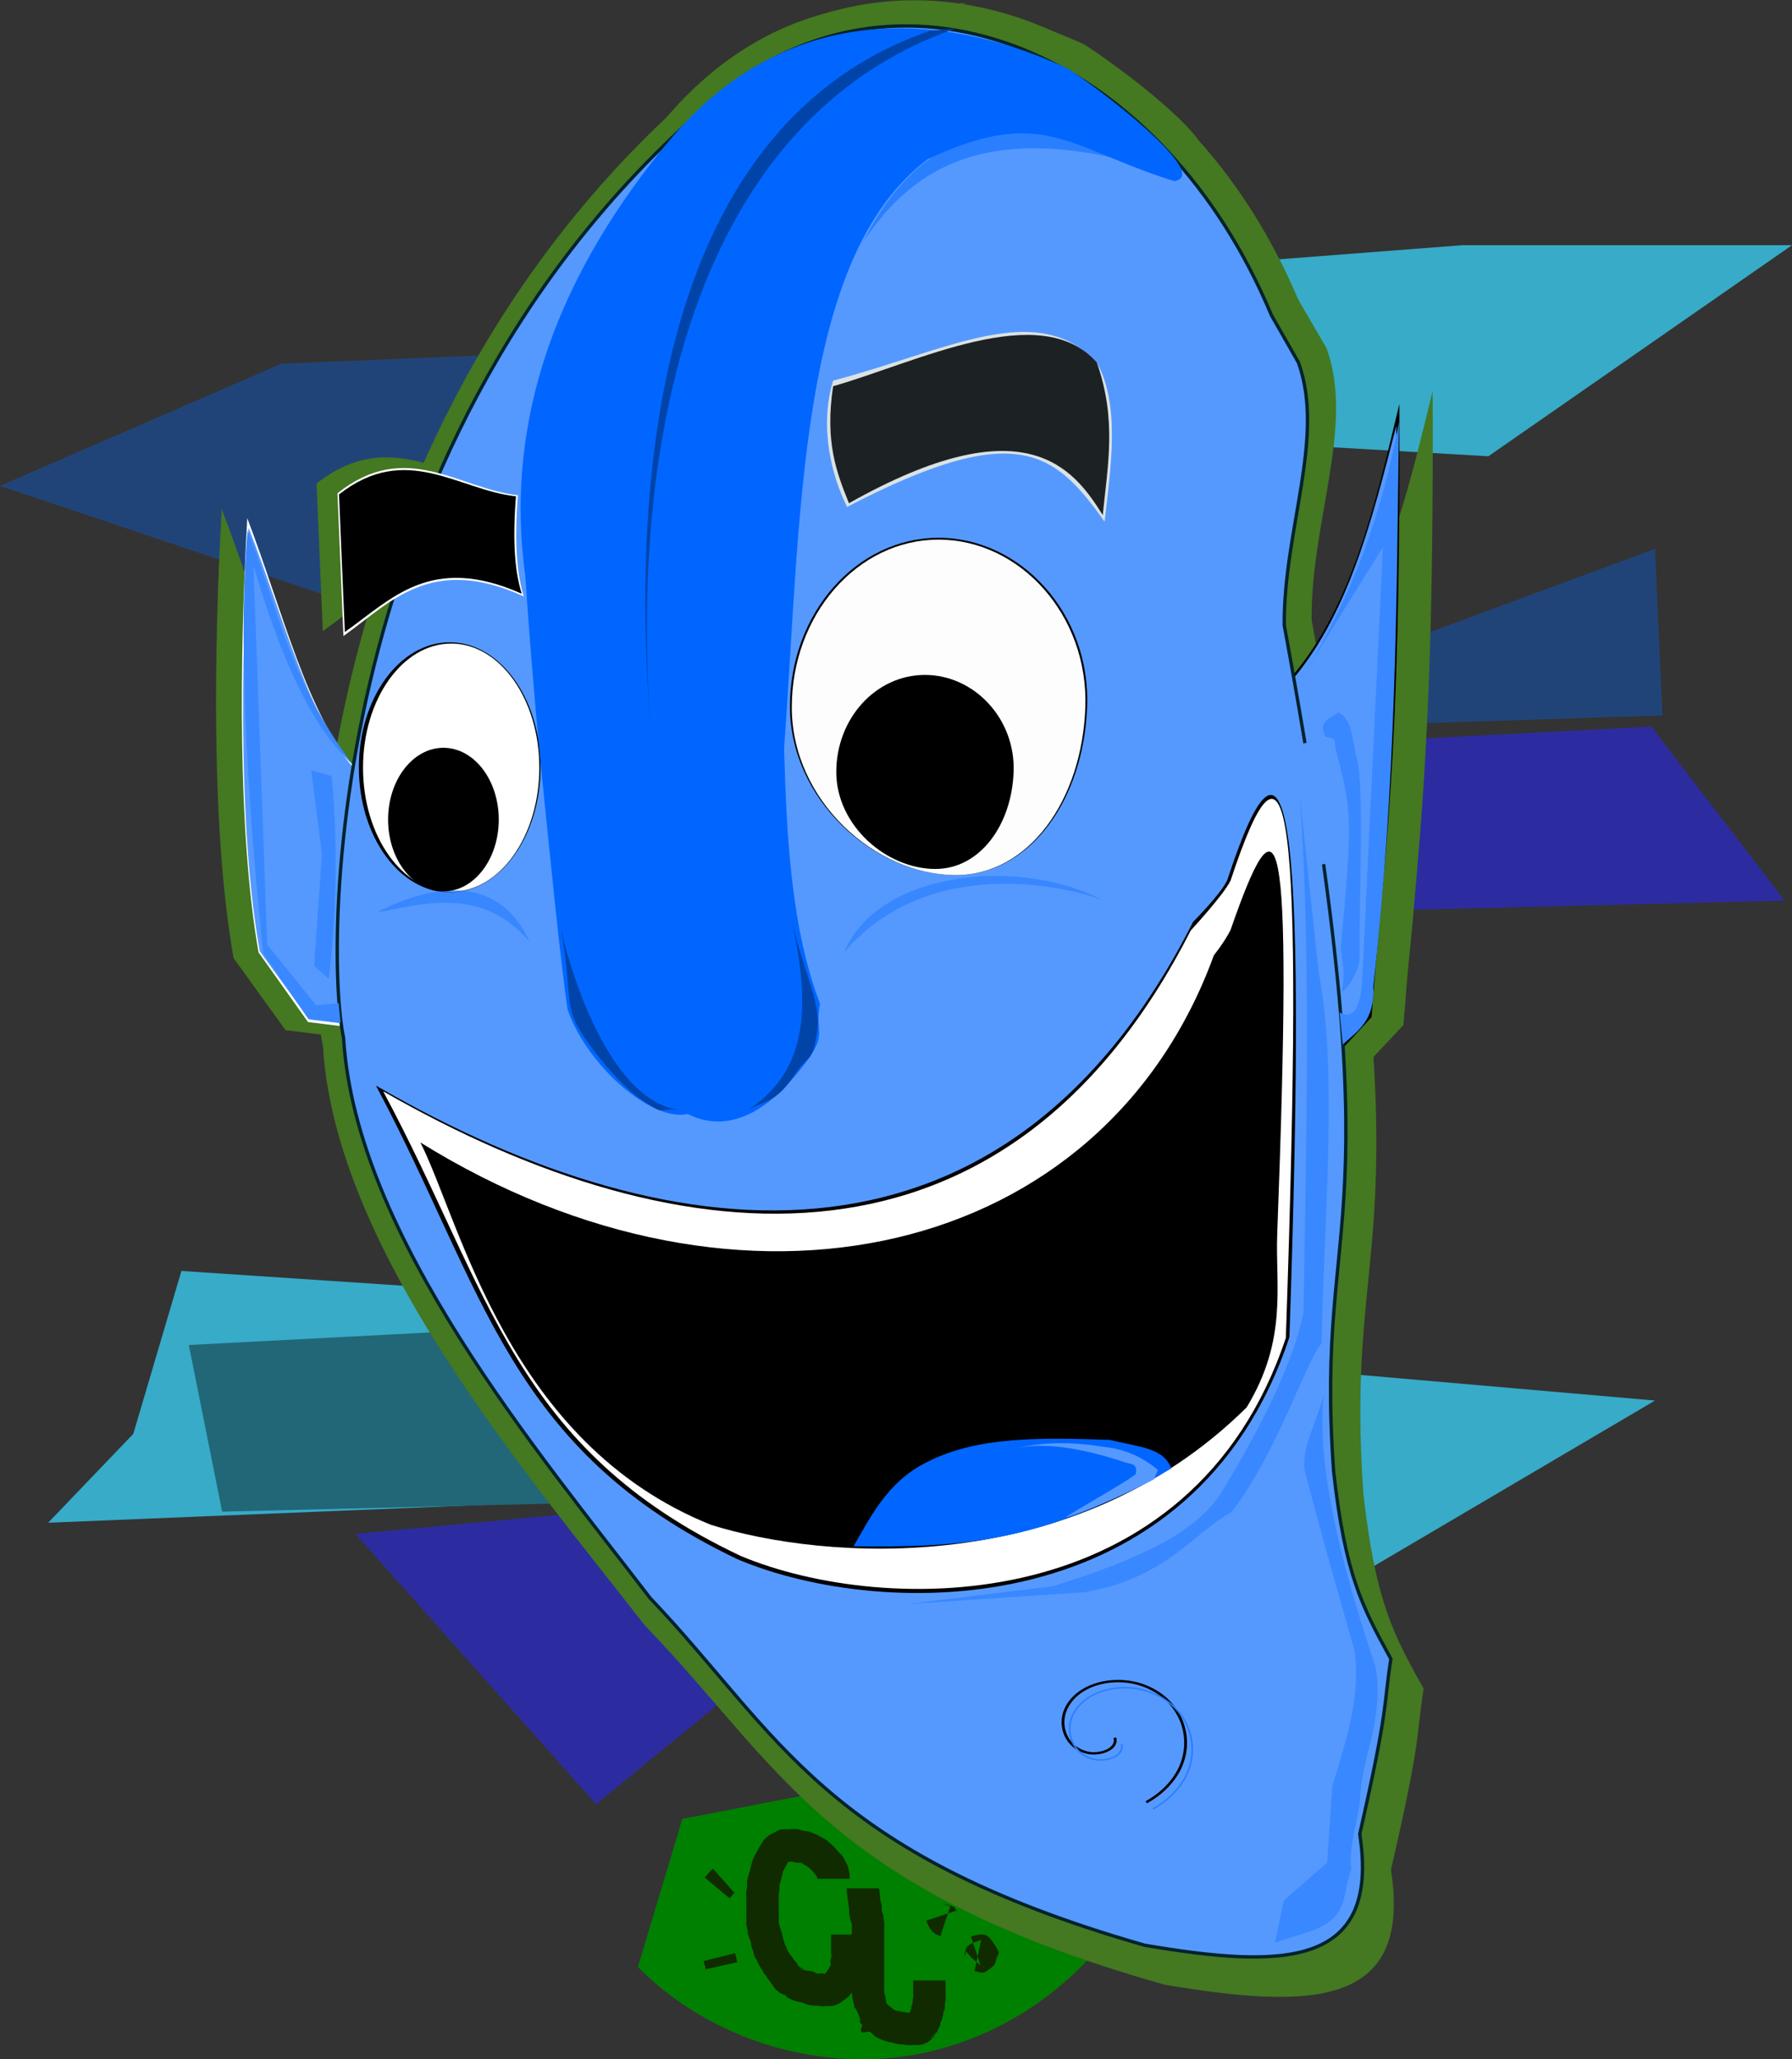 <?xml version="1.0" encoding="UTF-8" standalone="no"?>
<!-- Created with Inkscape (http://www.inkscape.org/) -->
<svg xmlns:dc="http://purl.org/dc/elements/1.1/" xmlns:cc="http://creativecommons.org/ns#" xmlns:rdf="http://www.w3.org/1999/02/22-rdf-syntax-ns#" xmlns:svg="http://www.w3.org/2000/svg" xmlns="http://www.w3.org/2000/svg" xmlns:sodipodi="http://sodipodi.sourceforge.net/DTD/sodipodi-0.dtd" xmlns:inkscape="http://www.inkscape.org/namespaces/inkscape" id="svg2" version="1.1" inkscape:version="0.91 r13725" sodipodi:docname="_svgclean2.svg" width="539.598" height="619.961" viewBox="0 0 539.598 619.961">
<rect x="0" y="0" width="539.598" height="619.961" fill="#333333" stroke="none"/>
<defs id="defs4">
<inkscape:path-effect effect="spiro" id="path-effect4231" is_visible="true"/>
<inkscape:path-effect is_visible="true" id="path-effect4227" effect="spiro"/>
<inkscape:path-effect effect="spiro" id="path-effect4223" is_visible="true"/>
<inkscape:path-effect effect="spiro" id="path-effect4219" is_visible="true"/>
<inkscape:path-effect effect="spiro" id="path-effect4215" is_visible="true"/>
<inkscape:path-effect effect="spiro" id="path-effect4211" is_visible="true"/>
<inkscape:path-effect effect="spiro" id="path-effect4207" is_visible="true"/>
<inkscape:path-effect effect="spiro" id="path-effect4203" is_visible="true"/>
<inkscape:path-effect effect="spiro" id="path-effect4199" is_visible="true"/>
<inkscape:path-effect effect="spiro" id="path-effect4192" is_visible="true"/>
<inkscape:path-effect is_visible="true" id="path-effect4151" effect="spiro"/>
<inkscape:path-effect effect="spiro" id="path-effect4072" is_visible="true"/>
<inkscape:path-effect effect="spiro" id="path-effect4067" is_visible="true"/>
<inkscape:path-effect effect="spiro" id="path-effect4060" is_visible="true"/>
<inkscape:path-effect effect="spiro" id="path-effect4056" is_visible="true"/>
<inkscape:path-effect effect="spiro" id="path-effect4051" is_visible="true"/>
<inkscape:path-effect effect="spiro" id="path-effect3903" is_visible="true"/>
<inkscape:path-effect effect="spiro" id="path-effect3898" is_visible="true"/>
<inkscape:path-effect effect="spiro" id="path-effect3891" is_visible="true"/>
<inkscape:path-effect effect="spiro" id="path-effect3884" is_visible="true"/>
<inkscape:path-effect effect="spiro" id="path-effect3848" is_visible="true"/>
<inkscape:path-effect effect="spiro" id="path-effect3843" is_visible="true"/>
<inkscape:path-effect effect="spiro" id="path-effect3838" is_visible="true"/>
<inkscape:path-effect effect="spiro" id="path-effect3833" is_visible="true"/>
<inkscape:path-effect effect="spiro" id="path-effect3828" is_visible="true"/>
<inkscape:path-effect effect="spiro" id="path-effect3819" is_visible="true"/>
<inkscape:path-effect effect="spiro" id="path-effect3814" is_visible="true"/>
<inkscape:path-effect effect="spiro" id="path-effect3809" is_visible="true"/>
<inkscape:path-effect effect="spiro" id="path-effect3804" is_visible="true"/>
<inkscape:path-effect effect="spiro" id="path-effect3799" is_visible="true"/>
<inkscape:path-effect effect="spiro" id="path-effect2991" is_visible="true"/>
</defs>
<sodipodi:namedview id="base" pagecolor="#ffffff" bordercolor="#666666" borderopacity="1.0" inkscape:pageopacity="0.0" inkscape:pageshadow="2" inkscape:zoom="0.86940904" inkscape:cx="269.79917" inkscape:cy="1262.3429" inkscape:document-units="px" inkscape:current-layer="layer2" showgrid="false" inkscape:window-width="512" inkscape:window-height="446" inkscape:window-x="0" inkscape:window-y="0" inkscape:window-maximized="0"/>
<g inkscape:label="Capa 1" inkscape:groupmode="layer" id="layer1" style="display:none" sodipodi:insensitive="true" transform="translate(-122.636,-213.744)"/>
<g inkscape:groupmode="layer" id="layer2" inkscape:label="Daxki" style="display:inline" transform="translate(-122.636,-213.744)">
<path style="fill:#008000;stroke:none" d="m 391.645,749.088 -63.548,12.264 -13.378,44.595 c 21.962,22.192 55.473,32.264 86.031,25.859 27.447,-5.753 51.875,-24.497 64.538,-49.518 l -73.642,-33.199 z" id="path4229" inkscape:path-effect="#path-effect4231" inkscape:original-d="m 391.64502,749.08788 -63.54773,12.2636 -13.37848,44.5949 c 0,0 76.89528,45.15178 86.03082,25.85863 2.9022,-6.12911 64.53772,-49.51845 64.53772,-49.51845 z" inkscape:connector-curvature="0" sodipodi:nodetypes="cccscc"/>
<path style="fill:#2c2ca0;fill-opacity:1;stroke:none" d="m 512.841,438.067 107.028,-5.574 40.135,52.399 -137.129,3.345 -10.034,-50.169 z" id="path4201" inkscape:path-effect="#path-effect4203" inkscape:original-d="m 512.84139,438.06739 107.02777,-5.57437 40.13541,52.39902 -137.12933,3.34461 z" inkscape:connector-curvature="0"/>
<path style="fill:#214478;stroke:none" d="m 207.366,323.236 134.9,-5.574 -80.271,89.19 -139.359,-46.825 84.73,-36.791 z" id="path4209" inkscape:path-effect="#path-effect4211" inkscape:original-d="M 207.36631,323.2355 342.26589,317.66114 261.99506,406.85095 122.63599,360.0263 Z" inkscape:connector-curvature="0"/>
<path style="fill:#37abc8;fill-opacity:1;stroke:none" d="m 563.011,287.56 -101.453,7.804 -6.689,49.054 115.947,6.689 91.42,-63.548 -99.224,0 z" id="path4213" inkscape:path-effect="#path-effect4215" inkscape:original-d="m 563.01066,287.55959 -101.4534,7.80411 -6.68924,49.05439 115.94675,6.68924 91.41955,-63.54774 z" inkscape:connector-curvature="0"/>
<path style="fill:#214478;stroke:none;stroke-width:1px;stroke-linecap:butt;stroke-linejoin:miter;stroke-opacity:1" d="m 509.497,420.229 111.487,-41.25 2.23,50.169 -139.359,4.459 25.642,-13.378 z" id="path4217" inkscape:path-effect="#path-effect4219" inkscape:original-d="m 509.49678,420.22942 111.48725,-41.25028 2.22975,50.16926 -139.35907,4.45949 z" inkscape:connector-curvature="0"/>
<path style="fill:#37abc8;fill-opacity:1;stroke:none;stroke-width:1px;stroke-linecap:butt;stroke-linejoin:miter;stroke-opacity:1" d="m 518.416,626.481 102.568,8.919 -119.291,70.237 16.723,-79.156 z" id="path4205" inkscape:path-effect="#path-effect4207" inkscape:original-d="m 518.41576,626.48085 102.56827,8.91898 -119.29136,70.23698 z" inkscape:connector-curvature="0"/>
<path style="fill:#2c2ca0;stroke:none;stroke-width:1px;stroke-linecap:butt;stroke-linejoin:miter;stroke-opacity:1" d="m 229.664,675.535 119.291,-11.149 14.493,42.365 -61.318,50.169 -72.467,-81.386 z" id="path4221" inkscape:path-effect="#path-effect4223" inkscape:original-d="m 229.66375,675.53525 119.29137,-11.14873 14.49335,42.36516 -61.318,50.16927 z" inkscape:connector-curvature="0"/>
<path style="fill:#37abc8;stroke:none" d="m 294.326,604.183 -117.062,-7.804 -14.493,49.054 -25.642,26.757 162.771,-6.689 -5.574,-61.318 z" id="path4197" inkscape:path-effect="#path-effect4199" inkscape:original-d="m 294.32637,604.18341 -117.06163,-7.80411 -14.49334,49.05439 -25.64207,26.75694 162.7714,-6.68923 z" inkscape:connector-curvature="0"/>
<path inkscape:connector-curvature="0" inkscape:original-d="m 179.49449,618.67674 107.02777,-5.57437 40.13541,52.39902 -137.12933,3.34461 z" inkscape:path-effect="#path-effect4227" id="path4225" d="m 179.494,618.677 107.028,-5.574 40.135,52.399 -137.129,3.345 -10.034,-50.169 z" style="fill:#216778;fill-opacity:1;stroke:none"/>
<g id="g4153" style="fill:#447821;stroke:none" transform="matrix(1.051,0,0,1.034,-17.735,-15.272)">
<path sodipodi:nodetypes="ccccc" inkscape:connector-curvature="0" id="path4081" d="m 511.923,417.078 c 17.988,-21.355 24.851,-51.698 32.096,-81.731 0.493,111.282 -4.771,135.345 -8.373,184.6 l -9.768,10.569 c -2.778,-34.659 -7.876,-73.222 -13.955,-113.438" style="fill:#447821;fill-opacity:1;stroke:none"/>
<path style="fill:#447821;fill-opacity:1;stroke:none" d="m 197.095,369.749 c 11.07,29.186 18.131,59.232 32.505,75.169 -5.42,12.798 -4.961,52.494 -3.386,77.877 l -10.835,-1.354 -14.898,-20.993 c -6.268,-35.755 -5.759,-88.37 -3.386,-130.699" id="path4083" inkscape:connector-curvature="0" sodipodi:nodetypes="cccccc"/>
<path sodipodi:nodetypes="cccccc" inkscape:connector-curvature="0" id="path4085" d="m 197.476,372.546 c 11.077,28.5 18.142,57.84 32.525,73.402 -5.423,12.498 -4.964,51.261 -3.388,76.048 l -10.842,-1.323 -14.907,-20.5 c -6.272,-34.915 -5.763,-86.294 -3.388,-127.628" style="fill:#447821;fill-opacity:1;stroke:none"/>
<path style="fill:#447821;fill-opacity:1;stroke:none" d="m 509.903,420.539 c 18.591,-20.525 25.684,-49.688 33.172,-78.555 0.51,106.957 -4.931,130.084 -8.653,177.425 l -10.096,10.158 c -2.871,-33.312 -8.139,-70.376 -14.422,-109.028" id="path4087" inkscape:connector-curvature="0" sodipodi:nodetypes="ccccc"/>
<path style="fill:#447821;stroke:none" d="M 343.847,238.667 C 220.776,337.682 220.114,498.229 226.089,526.165 c 3.533,59.714 59.132,125.373 92.297,168.68 39.019,40.977 51.871,76.739 148.907,104.53 41.324,7.022 71.01,7.08 64.781,-33.451 8.927,-39.373 7.061,-37.923 9.368,-52.751 -8.661,-15.744 -13.763,-25.236 -17.245,-56.52 -5.815,-82.825 19.774,-66.895 -14.852,-254.611 -0.255,-28.644 12.396,-56.587 4.267,-79.159 l -8.126,-14.221 C 473.031,230.907 398.648,198.939 343.847,238.667" id="path4089" inkscape:connector-curvature="0" sodipodi:nodetypes="ccccccccccc"/>
<ellipse transform="matrix(1.223,0,0,1.186,-55.185,-89.729)" id="path4091" style="fill:#447821;stroke:none" cx="256.118" cy="450.666" rx="22.365" ry="31.744"/>
<path sodipodi:nodetypes="sssss" inkscape:connector-curvature="0" id="path4093" d="m 449.994,426.423 c -0.997,28.041 -17.155,50.772 -39.481,50.772 -24.712,0 -50.009,-22.731 -50.009,-50.772 0,-28.041 20.033,-50.772 44.745,-50.772 24.712,0 45.741,22.755 44.745,50.772 z" style="opacity:0.99;fill:#447821;fill-opacity:1;stroke:none"/>
<path style="opacity:0.99;fill:#447821;fill-opacity:1;stroke:none" d="m 449.447,426.697 c -0.985,27.89 -16.945,50.499 -38.998,50.499 -24.41,0 -49.398,-22.609 -49.398,-50.499 0,-27.89 19.788,-50.499 44.198,-50.499 24.41,0 45.183,22.632 44.198,50.499 z" id="path4095" inkscape:connector-curvature="0" sodipodi:nodetypes="sssss"/>
<ellipse style="fill:#447821;stroke:none" id="path4097" transform="matrix(1.187,0,0,1.177,-45.518,-85.574)" cx="256.118" cy="450.666" rx="22.365" ry="31.744"/>
<path sodipodi:nodetypes="ccccc" inkscape:connector-curvature="0" id="path4099" d="m 377.713,366.365 c 51.143,-26.634 62.49,-16.605 77.536,4.424 1.938,-16.921 4.706,-35.161 -2.352,-47.932 -18.161,-19.224 -44.484,-3.739 -79.398,5.48 -4.258,14.095 -0.368,28.902 4.215,38.028 z" style="fill:#447821;stroke:none"/>
<path style="fill:#447821;stroke:none" d="m 373.498,330.02 c -2.537,16.902 1.093,26.095 4.776,35.222 53.088,-29.875 67.606,-10.538 76.413,3.582 1.588,-15.522 4.2,-28.929 -1.791,-45.967 -16.889,-19.189 -54.273,0.046 -79.398,7.164" id="path4101" inkscape:connector-curvature="0" sodipodi:nodetypes="ccccc"/>
<path style="fill:#447821;stroke:none" d="m 224.254,362.257 1.791,42.982 c 14.269,-10.18 26.321,-24.651 54.325,-11.94 -2.064,-6.48 -2.907,-16.016 -1.791,-30.446 -17.836,-1.971 -33.654,-17.057 -54.325,-0.597" id="path4103" inkscape:connector-curvature="0" sodipodi:nodetypes="ccccc"/>
<path style="opacity:0.65;fill:#447821;fill-opacity:1;stroke:none" d="m 453.181,492.2 c -21.228,-21.242 -61.036,-21.254 -76.382,8.268 26.903,-35.503 72.764,-11.561 76.382,-8.268 z" id="path4105" inkscape:connector-curvature="0" sodipodi:nodetypes="ccc"/>
<path style="opacity:0.65;fill:#447821;fill-opacity:1;stroke:none" d="m 243.606,486.185 c 15.742,-1.893 31.297,-3 42.743,13.152 -5.742,-17.142 -19.468,-22.308 -42.743,-13.152" id="path4107" inkscape:connector-curvature="0" sodipodi:nodetypes="ccc"/>
<path style="fill:#447821;stroke:none" d="m 382.427,286.79 c 15.673,-23.781 39.856,-38.421 94.603,-20.233 -35.419,-14.136 -70.594,-26.959 -94.603,20.233" id="path4109" inkscape:connector-curvature="0" sodipodi:nodetypes="ccc"/>
<path style="fill:#447821;stroke:none" d="m 286.583,454.995 c 2.084,20.237 4.2,42.462 6.926,62.623 5.885,17.031 25.492,34.011 36.212,31.515 16.575,8.337 29.939,-8.934 32.101,-11.217 11.415,-13.45 5.788,-12.087 7.739,-21.955 -8.705,-22.784 -10.074,-50.522 -10.832,-76.837 5.177,-70.187 4.049,-147.988 43.288,-177.479 34.798,-16.214 41.763,-3.546 74.18,6.628 11.942,-1.745 -23.92,-28.872 -32.335,-34.044 -8.809,-3.76 -71.046,-34.404 -118.319,20.201 -34.812,41.283 -51.235,85.219 -44.73,132.748 1.523,22.637 3.448,45.248 5.772,67.817" id="path4111" inkscape:connector-curvature="0" sodipodi:nodetypes="cccccccccccc"/>
<path style="fill:#447821;stroke:none" d="M 402.571,223.04 C 322.003,250.91 311.896,354.093 318.728,434.998 311.849,348.212 330.742,250.025 410.367,222.321" id="path4113" inkscape:connector-curvature="0" sodipodi:nodetypes="ccc"/>
<path sodipodi:nodetypes="ccccc" inkscape:connector-curvature="0" id="path4115" d="m 224.715,362.595 1.757,41.415 c 13.995,-9.809 25.817,-23.752 53.283,-11.504 -2.025,-6.244 -2.851,-15.432 -1.757,-29.336 -17.494,-1.899 -33.008,-16.435 -53.283,-0.575" style="fill:#447821;stroke:none"/>
<path sodipodi:nodetypes="sssss" inkscape:connector-curvature="0" id="path4117" d="m 427.85,446.147 c -0.595,16.132 -10.236,29.21 -23.557,29.21 -14.745,0 -29.839,-13.078 -29.839,-29.21 0,-16.132 11.953,-29.21 26.698,-29.21 14.745,0 27.293,13.091 26.698,29.21 z" style="fill:#447821;fill-opacity:1;stroke:none"/>
<ellipse transform="matrix(0.745,0,0,0.681,65.736,153.205)" id="path4119" style="fill:#447821;stroke:none" cx="256.118" cy="450.666" rx="22.365" ry="31.744"/>
<path sodipodi:nodetypes="ccccsc" inkscape:connector-curvature="0" id="path4121" d="m 492.157,478.782 c 17.607,-53.623 24.446,-30.391 18.74,137.511 -28.627,86.513 -122.191,85.462 -166.138,66.907 -69.174,-32.989 -76.027,-80.911 -108.916,-142.618 91.889,53.218 190.423,60.723 246.067,-49.332 0,0 8.211,-8.156 10.246,-12.467 z" style="fill:#447821;stroke:none"/>
<path style="fill:#447821;fill-opacity:1;stroke:none" d="m 348.14,547.747 c 6.428,-3.113 8.713,-2.834 13.886,-10.61 4.248,-6.385 5.039,-2.819 6.582,-12.356 1.54,-9.517 -3.802,-16.812 -7.946,-35.694 5.393,24.082 6.924,45.789 -12.522,58.66 z" id="path4123" inkscape:connector-curvature="0" sodipodi:nodetypes="csscc"/>
<path style="fill:#447821;stroke:none" d="m 493.187,478.838 c 17.4,-52.597 22.276,-26.986 16.638,137.705 -28.291,84.859 -120.754,83.827 -164.185,65.628 -68.361,-32.358 -75.134,-79.364 -107.635,-139.891 90.808,52.2 188.185,59.561 243.174,-48.389 0,0 9.997,-10.824 12.008,-15.052 z" id="path4125" inkscape:connector-curvature="0" sodipodi:nodetypes="ccccsc"/>
<path sodipodi:nodetypes="csscc" inkscape:connector-curvature="0" id="path4127" d="m 327.14,547.823 c -7.134,-0.354 -4.128,1.612 -10.167,-2.201 -6.039,-3.813 -14.366,-13.138 -19.513,-21.313 -5.136,-8.158 -2.409,-11.963 -5.973,-30.963 5.923,24.89 18.626,52.689 35.654,54.477 z" style="fill:#447821;fill-opacity:1;stroke:none"/>
<path style="fill:#447821;fill-opacity:1;stroke:none" d="m 512.968,420.488 c 13.693,-21.488 24.93,-46.662 30.917,-79.709 -0.709,54.441 -0.799,108.14 -7.729,170.046 0.518,10.268 -4.766,13.285 -9.179,17.391 l -0.966,-9.662 c 4.504,2.35 6.1,-2.085 6.763,-8.696 l 6.28,-131.399 -26.087,42.028" id="path4129" inkscape:connector-curvature="0" sodipodi:nodetypes="cccccccc"/>
<path style="fill:#447821;fill-opacity:1;stroke:none" d="m 525.528,430.149 c 5.039,2.254 4.308,8.995 5.797,14.009 2.175,9.242 -0.65,37.69 -1.603,60.62 -0.44,3.106 -3.803,8.232 -6.609,9.428 2.236,-7.223 -0.143,-10.134 0.483,-14.493 5.379,-37.474 5.507,-39.567 0.483,-58.453 -0.661,-3.072 1.132,-2.999 -3.379,-3.968 -2.073,-3.754 -0.221,-4.943 4.829,-7.143 z" id="path4131" inkscape:connector-curvature="0" sodipodi:nodetypes="ccccsccc"/>
<rect style="fill:#447821;fill-opacity:1;fill-rule:nonzero;stroke:none" id="rect4133" width="9.092" height="36.875" x="426.127" y="521.609" transform="matrix(0.984,-0.176,0.176,0.984,0,0)"/>
<path style="fill:#447821;fill-opacity:1;stroke:none" d="m 229.015,444.181 c -19.888,-26.666 -22.524,-47.582 -31.823,-70.719 -3.307,36.323 0.858,90.758 4.715,127.294 l 13.554,19.742 9.724,1.179 -0.589,-5.893 -6.777,0.589 -14.733,-18.269 -4.125,-114.034 c 12.968,43.911 24.079,54.025 30.055,60.111" id="path4135" inkscape:connector-curvature="0" sodipodi:nodetypes="cccccccccc"/>
<path style="fill:#447821;fill-opacity:1;stroke:none" d="m 216.344,445.654 6.188,1.768 c 0.758,8.425 1.152,16.882 1.179,25.341 0.038,11.912 -0.651,23.826 -2.063,35.654 l -4.42,-3.831 2.357,-33.591 -3.241,-25.341 z" id="path4137" inkscape:path-effect="#path-effect4151" inkscape:original-d="m 216.34419,445.65411 6.18789,1.76797 c 0,0 1.17865,23.57292 1.17865,25.34089 0,1.76797 -2.06264,35.65404 -2.06264,35.65404 l -4.41992,-3.8306 2.35729,-33.59141 z" inkscape:connector-curvature="0"/>
<path style="fill:#447821;fill-opacity:1;stroke:none" d="m 515.136,608.714 c -3.287,17.067 -15.457,39.137 -24.496,53.982 -7.267,11.935 -23.836,20.137 -50.806,28.579 l -44.456,5.444 53.982,-3.629 c 24.441,-4.273 32.579,-17.792 44.002,-24.042 13.679,-17.319 22.686,-46.006 27.218,-50.806 0.72,-38.541 4.975,-81.207 -0.907,-112.046 l -5.67,-53.301 c 3.539,49.388 1.908,105.918 1.134,155.821 z" id="path4139" inkscape:connector-curvature="0" sodipodi:nodetypes="cscccccccc"/>
<path sodipodi:type="spiral" style="fill:#447821;stroke:none" id="path4141" sodipodi:cx="449.31995" sodipodi:cy="727.6062" sodipodi:expansion="1" sodipodi:revolution="1.2269615" sodipodi:radius="54.384384" sodipodi:argument="-6.5898833" sodipodi:t0="0.11881024" d="m 454.619,731.304 c 1.871,8.367 -8.979,12.157 -15.337,10.689 -13.386,-3.09 -17.923,-19.114 -13.435,-30.766 7.012,-18.209 29.452,-23.929 46.195,-16.182 23.076,10.678 30.019,39.855 18.928,61.623 -4.104,8.054 -10.371,14.922 -17.922,19.874" transform="matrix(0.513,0,0,0.43,225.121,422.436)"/>
<path sodipodi:nodetypes="cscccsc" inkscape:connector-curvature="0" id="path4143" d="m 493.177,493.709 c 14.491,-41.62 18.928,-37.902 14.05,91.565 -0.592,15.704 3.221,31.672 -9.214,52.19 -64.09,35.564 -130.216,42.421 -161.254,35.368 -61.161,-24.535 -75.442,-91.213 -87.539,-115.13 96.846,60.15 205.584,35.194 238.942,-56.387 0,0 3.107,-3.796 5.015,-7.606 z" style="fill:#447821;stroke:none"/>
<g id="g4145" transform="matrix(0.999,-0.043,0.043,0.999,-28.918,-0.615)" style="fill:#447821;stroke:none">
<path sodipodi:nodetypes="ccccc" inkscape:connector-curvature="0" id="path4147" d="m 388.342,665.964 c 15.923,-7.399 35.696,-5.817 55.408,-4.374 8.658,2.614 16.893,7.388 19.112,13.866 -34.646,10.282 -63.887,17.653 -96.964,15.785 4.923,-7.479 10.032,-19.873 22.444,-25.277 z" style="fill:#447821;fill-opacity:1;stroke:none"/>
<path sodipodi:nodetypes="cccccccc" inkscape:connector-curvature="0" id="path4149" d="m 413.569,663.21 c 7.725,-1.577 16.567,-2.037 28.342,0.436 5.873,0.84 11.205,3.303 15.915,7.63 l -0.654,3.488 c -12.797,6.06 -27.732,7.979 -28.845,8.052 -1.113,0.073 20.853,-6.356 23.395,-8.488 0.683,-3.508 -1.836,-4.88 -4.578,-6.104 -15.719,-5.876 -25.971,-6.675 -33.574,-5.014" style="fill:#447821;fill-opacity:1;stroke:none"/>
</g>
</g>
<path sodipodi:nodetypes="ccccc" inkscape:connector-curvature="0" id="path3874" d="m 511.923,417.078 c 17.988,-21.355 24.851,-51.698 32.096,-81.731 0.493,111.282 -4.771,135.345 -8.373,184.6 l -9.768,10.569 c -2.778,-34.659 -7.876,-73.222 -13.955,-113.438" style="fill:#000000;fill-opacity:1;stroke:none"/>
<path style="fill:#ffffff;fill-opacity:1;stroke:none" d="m 197.095,369.749 c 11.07,29.186 18.131,59.232 32.505,75.169 -5.42,12.798 -4.961,52.494 -3.386,77.877 l -10.835,-1.354 -14.898,-20.993 c -6.268,-35.755 -5.759,-88.37 -3.386,-130.699" id="path3836" inkscape:connector-curvature="0" sodipodi:nodetypes="cccccc"/>
<path sodipodi:nodetypes="cccccc" inkscape:connector-curvature="0" id="path3872" d="m 197.476,372.546 c 11.077,28.5 18.142,57.84 32.525,73.402 -5.423,12.498 -4.964,51.261 -3.388,76.048 l -10.842,-1.323 -14.907,-20.5 c -6.272,-34.915 -5.763,-86.294 -3.388,-127.628" style="fill:#5599ff;fill-opacity:1;stroke:none"/>
<path style="fill:#5599ff;fill-opacity:1;stroke:none" d="m 509.903,420.539 c 18.591,-20.525 25.684,-49.688 33.172,-78.555 0.51,106.957 -4.931,130.084 -8.653,177.425 l -10.096,10.158 c -2.871,-33.312 -8.139,-70.376 -14.422,-109.028" id="path3841" inkscape:connector-curvature="0" sodipodi:nodetypes="ccccc"/>
<path style="fill:#5599ff;stroke:#00222b;stroke-width:1px;stroke-linecap:butt;stroke-linejoin:miter;stroke-opacity:1" d="M 343.847,238.667 C 220.776,337.682 220.114,498.229 226.089,526.165 c 3.533,59.714 59.132,125.373 92.297,168.68 39.019,40.977 51.871,76.739 148.907,104.53 41.324,7.022 71.01,7.08 64.781,-33.451 8.927,-39.373 7.061,-37.923 9.368,-52.751 -8.661,-15.744 -13.763,-25.236 -17.245,-56.52 -5.815,-82.825 19.774,-66.895 -14.852,-254.611 -0.255,-28.644 12.396,-56.587 4.267,-79.159 l -8.126,-14.221 C 473.031,230.907 398.648,198.939 343.847,238.667" id="path3812" inkscape:connector-curvature="0" sodipodi:nodetypes="ccccccccccc"/>
<ellipse transform="matrix(1.223,0,0,1.186,-55.185,-89.729)" id="path3880" style="fill:#000000;stroke:none" cx="256.118" cy="450.666" rx="22.365" ry="31.744"/>
<path sodipodi:nodetypes="sssss" inkscape:connector-curvature="0" id="path3878" d="m 449.994,426.423 c -0.997,28.041 -17.155,50.772 -39.481,50.772 -24.712,0 -50.009,-22.731 -50.009,-50.772 0,-28.041 20.033,-50.772 44.745,-50.772 24.712,0 45.741,22.755 44.745,50.772 z" style="opacity:0.99;fill:#000000;fill-opacity:1;stroke:none"/>
<path style="opacity:0.99;fill:#ffffff;fill-opacity:1;stroke:none" d="m 449.447,426.697 c -0.985,27.89 -16.945,50.499 -38.998,50.499 -24.41,0 -49.398,-22.609 -49.398,-50.499 0,-27.89 19.788,-50.499 44.198,-50.499 24.41,0 45.183,22.632 44.198,50.499 z" id="path3024" inkscape:connector-curvature="0" sodipodi:nodetypes="sssss"/>
<ellipse style="fill:#ffffff;stroke:none" id="path3795" transform="matrix(1.187,0,0,1.177,-45.518,-85.574)" cx="256.118" cy="450.666" rx="22.365" ry="31.744"/>
<path sodipodi:nodetypes="ccccc" inkscape:connector-curvature="0" id="path3864" d="m 377.713,366.365 c 51.143,-26.634 62.49,-16.605 77.536,4.424 1.938,-16.921 4.706,-35.161 -2.352,-47.932 -18.161,-19.224 -44.484,-3.739 -79.398,5.48 -4.258,14.095 -0.368,28.902 4.215,38.028 z" style="fill:#dbe2e3;stroke:none"/>
<path style="fill:#1c2224;stroke:none" d="m 373.498,330.02 c -2.537,16.902 1.093,26.095 4.776,35.222 53.088,-29.875 67.606,-10.538 76.413,3.582 1.588,-15.522 4.2,-28.929 -1.791,-45.967 -16.889,-19.189 -54.273,0.046 -79.398,7.164" id="path3802" inkscape:connector-curvature="0" sodipodi:nodetypes="ccccc"/>
<path style="fill:#ffffff;stroke:none" d="m 224.254,362.257 1.791,42.982 c 14.269,-10.18 26.321,-24.651 54.325,-11.94 -2.064,-6.48 -2.907,-16.016 -1.791,-30.446 -17.836,-1.971 -33.654,-17.057 -54.325,-0.597" id="path3807" inkscape:connector-curvature="0" sodipodi:nodetypes="ccccc"/>
<path style="opacity:0.65;fill:#2a7fff;fill-opacity:1;stroke:none" d="m 455.5,485.243 c -24.577,-13.725 -68.412,-9.724 -78.702,15.226 28.102,-32.81 75.978,-17.182 78.702,-15.226 z" id="path3826" inkscape:connector-curvature="0" sodipodi:nodetypes="ccc"/>
<path style="opacity:0.65;fill:#2a7fff;fill-opacity:1;stroke:none" d="m 238.267,488.097 c 15.499,-3.345 30.884,-5.889 43.778,9.131 -7.308,-16.535 -23.377,-20.227 -45.703,-8.951" id="path3831" inkscape:connector-curvature="0" sodipodi:nodetypes="ccc"/>
<path style="fill:#2a7fff;stroke:none" d="m 382.427,286.79 c 15.673,-23.781 39.856,-38.421 94.603,-20.233 -35.419,-14.136 -70.594,-26.959 -94.603,20.233" id="path3882" inkscape:connector-curvature="0" sodipodi:nodetypes="ccc"/>
<path style="fill:#0066ff;stroke:none" d="m 286.583,454.995 c 2.084,20.237 4.2,42.462 6.926,62.623 5.885,17.031 25.492,34.011 36.212,31.515 16.575,8.337 29.939,-8.934 32.101,-11.217 11.415,-13.45 5.788,-12.087 7.739,-21.955 -8.705,-22.784 -10.074,-50.522 -10.832,-76.837 5.177,-70.187 4.049,-147.988 43.288,-177.479 34.798,-16.214 41.763,-3.546 74.18,6.628 11.942,-1.745 -23.92,-28.872 -32.335,-34.044 -8.809,-3.76 -71.046,-34.404 -118.319,20.201 -34.812,41.283 -51.235,85.219 -44.73,132.748 1.523,22.637 3.448,45.248 5.772,67.817" id="path3797" inkscape:connector-curvature="0" sodipodi:nodetypes="cccccccccccc"/>
<path style="fill:#0044aa;stroke:none" d="M 402.571,223.04 C 322.003,250.91 311.896,354.093 318.728,434.998 311.849,348.212 330.742,250.025 410.367,222.321" id="path3846" inkscape:connector-curvature="0" sodipodi:nodetypes="ccc"/>
<path sodipodi:nodetypes="ccccc" inkscape:connector-curvature="0" id="path3866" d="m 224.715,362.595 1.757,41.415 c 13.995,-9.809 25.817,-23.752 53.283,-11.504 -2.025,-6.244 -2.851,-15.432 -1.757,-29.336 -17.494,-1.899 -33.008,-16.435 -53.283,-0.575" style="fill:#000000;stroke:none"/>
<path sodipodi:nodetypes="sssss" inkscape:connector-curvature="0" id="path3868" d="m 427.85,446.147 c -0.595,16.132 -10.236,29.21 -23.557,29.21 -14.745,0 -29.839,-13.078 -29.839,-29.21 0,-16.132 11.953,-29.21 26.698,-29.21 14.745,0 27.293,13.091 26.698,29.21 z" style="fill:#000000;fill-opacity:1;stroke:none"/>
<ellipse transform="matrix(0.745,0,0,0.681,65.349,153.591)" id="path3870" style="fill:#000000;stroke:none" cx="256.118" cy="450.666" rx="22.365" ry="31.744"/>
<path sodipodi:nodetypes="ccccsc" inkscape:connector-curvature="0" id="path3887" d="m 492.157,478.782 c 17.607,-53.623 24.446,-30.391 18.74,137.511 -28.627,86.513 -122.191,85.462 -166.138,66.907 -69.174,-32.989 -76.027,-80.911 -108.916,-142.618 91.889,53.218 190.423,60.723 246.067,-49.332 0,0 8.211,-8.156 10.246,-12.467 z" style="fill:#000000;stroke:none"/>
<path style="fill:#0044aa;fill-opacity:1;stroke:none" d="m 348.14,547.747 c 6.428,-3.113 8.713,-2.834 13.886,-10.61 4.248,-6.385 5.039,-2.819 6.582,-12.356 1.54,-9.517 -3.802,-16.812 -7.946,-35.694 5.393,24.082 6.924,45.789 -12.522,58.66 z" id="path3889" inkscape:connector-curvature="0" sodipodi:nodetypes="csscc"/>
<path style="fill:#ffffff;stroke:none" d="m 493.187,478.838 c 17.4,-52.597 22.276,-26.986 16.638,137.705 -28.291,84.859 -120.754,83.827 -164.185,65.628 -68.361,-32.358 -75.134,-79.364 -107.635,-139.891 90.808,52.2 188.185,59.561 243.174,-48.389 0,0 9.997,-10.824 12.008,-15.052 z" id="path3876" inkscape:connector-curvature="0" sodipodi:nodetypes="ccccsc"/>
<path sodipodi:nodetypes="csscc" inkscape:connector-curvature="0" id="path3894" d="m 327.14,547.823 c -7.134,-0.354 -4.128,1.612 -10.167,-2.201 -6.039,-3.813 -14.366,-13.138 -19.513,-21.313 -5.136,-8.158 -2.409,-11.963 -5.973,-30.963 5.923,24.89 18.626,52.689 35.654,54.477 z" style="fill:#0044aa;fill-opacity:1;stroke:none"/>
<path style="fill:#3988ff;fill-opacity:1;stroke:none" d="m 512.968,420.488 c 13.693,-21.488 24.93,-46.662 30.917,-79.709 -0.709,54.441 -0.799,108.14 -7.729,170.046 0.518,10.268 -4.766,13.285 -9.179,17.391 l -0.966,-9.662 c 4.504,2.35 6.1,-2.085 6.763,-8.696 l 6.28,-131.399 -26.087,42.028" id="path3896" inkscape:connector-curvature="0" sodipodi:nodetypes="cccccccc"/>
<path style="fill:#3988ff;fill-opacity:1;stroke:none" d="m 525.701,428.258 c 4.434,2.098 4.043,8.857 5.507,13.822 2.208,9.17 0.777,37.686 0.768,60.631 -0.27,3.118 -2.994,8.344 -5.377,9.625 1.676,-7.287 -0.483,-10.123 -0.098,-14.498 3.317,-37.615 3.353,-39.712 -1.659,-58.431 -0.68,-3.05 0.872,-3.032 -3.061,-3.862 -1.925,-3.688 -0.367,-4.933 3.919,-7.287 z" id="path3901" inkscape:connector-curvature="0" sodipodi:nodetypes="ccccsccc"/>
<rect style="fill:#5599ff;fill-opacity:1;fill-rule:nonzero;stroke:none" id="rect3908" width="9.092" height="36.875" x="426.127" y="521.609" transform="matrix(0.984,-0.176,0.176,0.984,0,0)"/>
<path style="fill:#3988ff;fill-opacity:1;stroke:none" d="m 229.015,444.181 c -19.888,-26.666 -22.524,-47.582 -31.823,-70.719 -3.307,36.323 0.858,90.758 4.715,127.294 l 13.554,19.742 9.724,1.179 -0.589,-5.893 -6.777,0.589 -14.733,-18.269 -4.125,-114.034 c 12.968,43.911 24.079,54.025 30.055,60.111" id="path4049" inkscape:connector-curvature="0" sodipodi:nodetypes="cccccccccc"/>
<path style="fill:#3988ff;fill-opacity:1;stroke:none" d="m 216.344,445.654 6.188,1.768 c 0.758,8.425 1.152,16.882 1.179,25.341 0.038,11.912 -0.651,23.826 -2.063,35.654 l -4.42,-3.831 2.357,-33.591 -3.241,-25.341 z" id="path4054" inkscape:path-effect="#path-effect4056" inkscape:original-d="m 216.34419,445.65411 6.18789,1.76797 c 0,0 1.17865,23.57292 1.17865,25.34089 0,1.76797 -2.06264,35.65404 -2.06264,35.65404 l -4.41992,-3.8306 2.35729,-33.59141 z" inkscape:connector-curvature="0"/>
<path style="fill:#3988ff;fill-opacity:1;stroke:none" d="m 515.136,608.714 c -3.287,17.067 -15.457,39.137 -24.496,53.982 -7.267,11.935 -23.836,20.137 -50.806,28.579 l -44.456,5.444 53.982,-3.629 c 24.441,-4.273 32.579,-17.792 44.002,-24.042 13.679,-17.319 22.686,-46.006 27.218,-50.806 0.72,-38.541 4.975,-81.207 -0.907,-112.046 l -5.67,-53.301 c 3.539,49.388 1.908,105.918 1.134,155.821 z" id="path4058" inkscape:connector-curvature="0" sodipodi:nodetypes="cscccccccc"/>
<path sodipodi:type="spiral" style="fill:none;stroke:#000000;stroke-width:1.638;stroke-linecap:butt;stroke-linejoin:miter;stroke-miterlimit:4;stroke-dasharray:none;stroke-opacity:1" id="path4063" sodipodi:cx="449.31995" sodipodi:cy="727.6062" sodipodi:expansion="1" sodipodi:revolution="1.2269615" sodipodi:radius="54.384384" sodipodi:argument="-6.5898833" sodipodi:t0="0.11881024" d="m 454.619,731.304 c 1.871,8.367 -8.979,12.157 -15.337,10.689 -13.386,-3.09 -17.923,-19.114 -13.435,-30.766 7.012,-18.209 29.452,-23.929 46.195,-16.182 23.076,10.678 30.019,39.855 18.928,61.623 -4.104,8.054 -10.371,14.922 -17.922,19.874" transform="matrix(0.513,0,0,0.43,225.121,422.436)"/>
<path sodipodi:nodetypes="cscccsc" inkscape:connector-curvature="0" id="path4075" d="m 493.177,493.709 c 14.491,-41.62 18.928,-37.902 14.05,91.565 -0.592,15.704 3.221,31.672 -9.214,52.19 -52.462,51.891 -127.31,45.973 -161.254,35.368 -61.161,-24.535 -75.442,-91.213 -87.539,-115.13 96.846,60.15 205.584,35.194 238.942,-56.387 0,0 3.107,-3.796 5.015,-7.606 z" style="fill:#000000;stroke:none"/>
<g id="g4077" transform="matrix(0.999,-0.043,0.043,0.999,-14.918,5.385)">
<path sodipodi:nodetypes="ccccc" inkscape:connector-curvature="0" id="path4065" d="m 388.342,665.964 c 15.923,-7.399 35.696,-5.817 55.408,-4.374 8.658,2.614 15.917,2.908 18.135,9.386 -39.292,20.596 -63.57,21.171 -96.647,19.303 4.923,-7.479 10.692,-18.91 23.103,-24.314 z" style="fill:#0066ff;fill-opacity:1;stroke:none"/>
<path sodipodi:nodetypes="cccccccc" inkscape:connector-curvature="0" id="path4070" d="m 413.569,663.21 c 7.725,-1.577 16.567,-2.037 28.342,0.436 5.873,0.84 11.205,3.303 15.915,7.63 l -1.324,2.759 c -12.797,6.06 -25.723,10.167 -26.836,10.24 -1.113,0.073 18.904,-9.943 21.445,-12.076 0.683,-3.508 -1.226,-2.751 -3.968,-3.976 -15.719,-5.876 -25.971,-6.675 -33.574,-5.014" style="fill:#5599ff;fill-opacity:1;stroke:none"/>
</g>
<path style="fill:#3988ff;fill-opacity:1;stroke:none;stroke-width:1px;stroke-linecap:butt;stroke-linejoin:miter;stroke-opacity:1" d="m 536.914,715.875 c 2.371,15.969 -3.896,25.577 -4.71,38.725 -0.454,7.331 -3.645,14.706 -2.617,21.979 -2.943,6.634 -0.045,14.729 -13.083,18.839 l -9.943,3.14 2.617,-12.559 13.083,-11.513 1.57,-23.026 c 4.791,-15.525 8.28,-26.863 6.803,-40.295 -4.878,-17.411 -9.035,-31.22 -15.176,-54.947 -1.027,-6.454 4.298,-16.048 5.756,-22.502 -2.456,24.729 7.597,57.74 15.699,82.159 z" id="path4190" inkscape:connector-curvature="0" sodipodi:nodetypes="cscccccccccc"/>
<path transform="matrix(0.513,0,0,0.43,227.121,424.436)" d="m 454.619,731.304 c 1.871,8.367 -8.979,12.157 -15.337,10.689 -13.386,-3.09 -17.923,-19.114 -13.435,-30.766 7.012,-18.209 29.452,-23.929 46.195,-16.182 23.076,10.678 30.019,39.855 18.928,61.623 -4.104,8.054 -10.371,14.922 -17.922,19.874" sodipodi:t0="0.11881024" sodipodi:argument="-6.5898833" sodipodi:radius="54.384384" sodipodi:revolution="1.2269615" sodipodi:expansion="1" sodipodi:cy="727.6062" sodipodi:cx="449.31995" id="path4195" style="fill:none;fill-opacity:1;stroke:#2a7fff" sodipodi:type="spiral"/>
<path style="fill:#112b00;fill-opacity:1;fill-rule:nonzero;stroke:none" id="path4291" d="m 368.718,779.392 c 0,-0.347 0.02,-0.695 0,-1.041 -0.003,-0.055 -0.054,0.101 -0.051,0.156 0.008,0.176 0.223,0.626 0.081,0.522 -0.191,-0.139 -0.178,-0.438 -0.267,-0.658 -0.05,-0.124 0.219,0.488 0.151,0.372 -0.163,-0.278 -0.292,-0.574 -0.438,-0.861 -0.148,0.482 0.486,-1.652 0.502,0.747 10e-4,0.233 -0.367,-0.29 -0.521,-0.464 -0.372,-0.42 -0.689,-0.887 -1.054,-1.314 -0.068,-0.079 0.105,0.179 0.157,0.268 -0.201,-0.24 -0.402,-0.481 -0.602,-0.721 0.052,0.078 0.226,0.297 0.156,0.234 -0.049,-0.045 -1.599,-1.583 -1.587,-1.6 0.236,-0.323 0.579,0.553 0.879,0.818 0.052,0.046 0.117,0.077 0.176,0.116 -2.379,-1.492 -0.156,-0.22 -0.196,-0.148 -0.131,0.232 -0.468,-0.253 -0.698,-0.387 -0.155,-0.09 0.637,0.33 0.473,0.256 -0.727,-0.326 -0.834,-0.403 -1.41,-0.741 -0.13,-0.071 -0.255,-0.154 -0.391,-0.213 -0.07,-0.03 0.268,0.121 0.192,0.126 -0.12,0.008 -0.228,-0.073 -0.34,-0.117 -0.256,-0.098 -0.504,-0.216 -0.762,-0.307 -0.078,-0.027 0.14,0.09 0.218,0.116 0.146,0.048 0.299,0.068 0.448,0.102 -1.145,0.125 1.299,-0.021 0.975,-0.048 -0.974,-0.078 -1.965,0.008 -2.927,-0.166 -0.48,-0.087 -0.888,-0.405 -1.333,-0.604 -0.065,-0.029 -0.264,-0.106 -0.197,-0.081 0.251,0.096 0.5,0.196 0.751,0.293 0.177,0.028 0.423,-0.058 0.531,0.084 0.087,0.115 -0.287,0.032 -0.431,0.047 -0.181,0.018 -0.362,0.037 -0.543,0.052 -0.521,0.042 -1.035,0.039 -1.557,0.012 -1.838,-0.114 -2.673,0.686 2.364,-1.476 -0.537,0.641 -1.201,1.093 -1.846,1.621 -0.101,0.082 0.206,-0.159 0.32,-0.223 0.015,-0.009 -0.009,0.034 -0.014,0.051 0.16,-0.218 0.321,-0.436 0.481,-0.654 -0.824,1.309 -1.454,2.722 -2.296,4.019 0.15,-0.283 0.281,-0.575 0.449,-0.848 0.043,-0.07 -0.047,0.157 -0.072,0.235 -0.068,0.216 -0.15,0.428 -0.207,0.648 -0.015,0.059 0.006,0.123 -0.007,0.183 -0.284,1.285 -0.204,0.562 -0.259,1.124 -0.222,0.874 -0.421,1.758 -0.795,2.586 -0.084,0.186 -0.332,0.748 -0.26,0.556 0.085,-0.224 0.198,-0.436 0.296,-0.653 0.135,-0.228 0.109,0.479 0.105,0.557 -0.031,0.577 -0.074,1.154 -0.158,1.725 -0.121,0.826 -0.449,1.22 -0.211,0.928 0.334,-0.145 -0.198,-0.753 0.066,-0.89 0.133,-0.069 0.032,0.299 0.041,0.448 0.045,0.716 0.04,1.429 0.033,2.146 -0.02,1.043 -0.011,2.086 -0.008,3.129 5e-5,0.924 -0.001,1.848 -9.3e-4,2.772 -0.136,-0.702 0.135,1.76 2e-4,1.023 -0.085,-0.464 -0.225,-0.932 -0.192,-1.403 0.018,-0.258 0.184,0.485 0.238,0.738 0.111,0.523 0.17,1.057 0.255,1.585 0.024,0.094 0.087,0.378 0.071,0.283 -0.034,-0.207 -0.33,-0.669 -0.126,-0.618 0.227,0.057 0.174,0.435 0.263,0.652 0.181,0.439 0.286,0.907 0.479,1.339 0.427,1.826 0.197,0.571 0.38,2.454 0.017,0.179 0.004,-0.362 -0.03,-0.539 -0.047,-0.247 -0.208,-0.473 -0.212,-0.724 -0.002,-0.15 0.16,0.258 0.207,0.4 0.204,0.616 0.363,1.245 0.544,1.868 0.031,0.18 0.042,0.364 0.092,0.539 0.032,0.11 0.004,-0.234 -0.035,-0.341 -0.108,-0.3 -0.627,-1.093 -0.401,-0.868 0.307,0.306 0.458,0.736 0.655,1.122 0.263,0.514 0.461,1.218 0.302,0.671 0.113,0.248 0.232,0.494 0.34,0.745 0.072,0.17 -0.139,-0.344 -0.235,-0.501 -0.134,-0.218 -0.578,-0.841 -0.454,-0.618 3.855,6.897 -0.402,-1.149 1.39,2.231 -0.088,-0.169 -0.424,-0.608 -0.263,-0.507 0.095,0.06 0.707,1.213 0.766,1.309 0.099,0.16 -0.382,-0.645 -0.262,-0.5 0.098,0.117 0.792,1.124 1.074,1.532 0.375,0.238 0.098,0.046 0.687,0.857 0.513,0.707 0.8,1.327 1.188,2.091 -0.387,-0.55 -0.72,-1.141 -1.16,-1.65 -0.19,-0.22 -0.694,-0.22 -0.707,-0.511 -0.013,-0.275 0.501,0.245 0.704,0.432 0.563,0.52 1.023,1.143 1.576,1.674 0.25,0.239 -0.413,-0.558 -0.656,-0.804 -0.425,-0.251 -1.024,-0.329 -1.276,-0.754 -0.209,-0.352 0.76,0.308 1.123,0.496 0.705,0.366 1.018,0.625 1.631,1.009 0.1,0.063 -0.181,-0.164 -0.294,-0.199 -0.569,-0.174 -1.156,-0.28 -1.734,-0.421 0.979,0.326 1.959,0.652 2.938,0.977 0.196,0.165 0.822,0.598 0.588,0.494 -0.28,-0.123 -0.462,-0.408 -0.729,-0.557 -0.302,-0.169 -0.714,-0.148 -0.964,-0.388 -0.226,-0.216 0.603,0.169 0.911,0.219 -0.095,-0.021 -0.187,-0.052 -0.283,-0.062 -0.165,-0.018 -0.331,-0.018 -0.497,-0.023 -0.043,-10e-4 -0.173,3.4e-4 -0.13,0.006 0.817,0.099 1.66,0.056 2.453,0.276 0.692,0.193 1.267,0.678 1.914,0.988 -0.347,-0.289 -0.637,-0.408 -1.089,-0.402 -0.11,0.002 -0.438,0.042 -0.328,0.043 3.089,0.042 1.648,-0.242 3.461,0.217 0.456,0.102 -0.159,-0.037 -0.337,-0.064 -0.113,-0.017 -0.445,0.024 -0.343,-0.028 0.141,-0.072 1.237,-0.059 1.451,-0.063 0.171,0.002 0.679,-0.029 0.512,0.005 -1.468,0.293 -0.999,-0.029 -1.889,0.355 -0.087,0.038 -0.325,0.196 -0.251,0.136 0.269,-0.216 0.665,-0.486 0.989,-0.707 0.242,-0.142 0.913,-0.637 0.726,-0.427 -0.252,0.284 -0.636,0.418 -0.931,0.658 -0.125,0.102 -0.164,0.381 -0.324,0.36 -0.149,-0.02 0.166,-0.25 0.258,-0.368 0.17,-0.22 0.278,-0.773 0.526,-0.647 0.245,0.125 -0.327,0.443 -0.491,0.665 0.086,-0.152 0.161,-0.312 0.259,-0.457 0.212,-0.313 0.428,-0.624 0.67,-0.914 0.196,-0.236 0.786,-0.931 0.641,-0.661 -0.25,0.466 -0.533,0.952 -0.962,1.26 -0.283,0.203 0.29,-0.639 0.492,-0.923 0.307,-0.432 0.685,-0.809 1.027,-1.214 -1.598,1.797 0.769,-1.021 -1.341,2.587 -0.165,0.283 0.101,-0.649 0.188,-0.965 0.113,-0.407 0.276,-0.799 0.413,-1.198 0.034,-0.1 0.131,-0.4 0.1,-0.3 -0.043,0.138 -0.09,0.275 -0.135,0.412 -0.094,1.414 -0.215,2.704 0.343,-1.414 0.013,-0.092 -0.077,0.17 -0.11,0.257 -0.074,0.199 -0.102,0.396 -0.114,0.606 -0.159,-1.257 0.294,-1.651 0.653,-3.347 0.023,-0.11 -0.117,0.192 -0.163,0.294 -0.157,0.353 -0.138,0.431 -0.199,0.835 10e-4,0.123 0.01,0.246 0.003,0.369 -0.002,0.036 -0.013,-0.07 -0.017,-0.105 -0.02,-0.186 -0.044,-0.372 -0.055,-0.559 -0.026,-0.435 -0.01,-0.867 0.003,-1.302 0.005,-0.472 -0.003,-0.944 -0.003,-1.416 0.002,-0.521 10e-4,-1.041 10e-4,-1.562 -1.6e-4,-0.521 0,-1.043 1e-5,-1.564 -1e-5,-0.347 -1e-5,-0.173 -2e-5,-0.521 0,0 9.75,-3.1e-4 9.75,-3.1e-4 l 0,0 c 10e-6,0.347 10e-6,0.174 2e-5,0.521 0,0.52 -1.6e-4,1.04 -1e-5,1.559 2.6e-4,0.522 5.2e-4,1.043 -10e-4,1.565 10e-6,0.575 0.012,1.15 -0.002,1.724 -0.003,0.089 -0.005,0.177 -0.008,0.266 -0.001,0.031 0.012,0.117 -0.006,0.092 -0.043,-0.063 -0.043,-0.302 -0.034,-0.227 0.112,0.899 -0.006,-0.398 0.118,1.251 -0.072,1.04 -0.027,1.281 -0.347,2.291 -0.116,0.366 -0.434,1.45 -0.433,1.067 0.009,-5.051 0.429,-2.66 0.465,-1.916 0.038,0.876 0.02,1.713 -0.187,2.573 -0.076,0.316 -0.281,1.257 -0.289,0.932 -0.005,-0.207 0.509,-4.62 0.232,-0.576 -0.138,0.589 -0.232,1.168 -0.478,1.723 -0.126,0.284 0.172,-0.778 0.003,-0.31 -1.066,2.963 -0.203,1.637 -1.648,3.436 0.204,-0.273 0.427,-0.534 0.612,-0.82 0.079,-0.122 0.258,-0.521 0.176,-0.4 -0.45,0.665 -0.856,1.359 -1.284,2.039 0.056,-0.076 0.527,-0.776 0.319,-0.497 -0.378,0.59 -0.989,1.657 -1.552,2.212 -0.429,0.422 -0.927,0.768 -1.395,1.146 -0.01,0.008 0.014,-0.023 0.021,-0.034 -0.101,0.069 -0.183,0.187 -0.304,0.207 -0.094,0.016 0.29,-0.249 0.214,-0.192 -0.338,0.255 -0.642,0.556 -0.998,0.784 -1.081,0.692 -2.292,1.164 -3.612,1.105 -1.194,0.004 -2.404,0.205 -3.565,-0.208 0.559,-0.137 0.906,-0.224 1.698,-0.183 0.322,0.017 -0.624,0.167 -0.944,0.208 -1.735,0.223 -3.306,-0.036 -4.912,-0.756 -0.312,-0.181 -0.901,-0.184 -0.937,-0.543 -0.033,-0.328 0.594,0.313 0.919,0.365 0.575,0.091 1.167,-10e-4 1.746,0.059 0.187,0.02 -0.372,0.056 -0.56,0.065 -1.007,0.049 -0.928,0.017 -1.903,-0.107 -0.758,-0.17 -1.764,-0.411 -2.403,-0.712 -0.474,-0.223 -0.874,-0.578 -1.315,-0.86 -0.071,-0.045 0.136,0.099 0.204,0.148 0.94,0.297 1.88,0.595 2.821,0.892 -0.748,-0.14 -1.513,-0.207 -2.243,-0.42 -0.386,-0.112 -0.724,-0.352 -1.076,-0.546 -1.623,-0.899 1.475,0.159 -2.287,-1.341 -0.518,-0.457 -2.173,-1.884 -1.385,-1.465 0.503,0.267 0.821,0.791 1.248,1.168 0.044,0.039 0.208,0.107 0.159,0.074 -1.895,-1.278 -0.717,-0.182 -2.596,-2.639 0.091,0.151 0.37,0.601 0.274,0.453 -0.15,-0.232 -0.298,-0.465 -0.437,-0.704 -0.029,-0.051 0.137,0.19 0.109,0.138 -0.29,-0.532 -0.362,-0.429 -0.94,-1.226 -0.147,-0.22 -0.335,-0.419 -0.442,-0.661 -0.051,-0.115 0.341,0.367 0.267,0.266 -0.36,-0.492 -0.765,-0.95 -1.127,-1.441 -0.269,-0.365 -0.441,-1.216 -0.796,-1.387 0.78,1.308 -0.445,-0.734 -0.358,-0.688 0.473,0.251 0.823,0.775 0.949,1.295 0.235,0.975 -2.019,-2.959 -1.335,-1.874 -0.158,-0.318 -0.679,-1.242 -0.456,-0.965 0.105,0.129 0.375,0.548 0.294,0.403 -0.304,-0.548 -0.702,-1.044 -0.965,-1.612 -0.364,-0.786 -0.427,-1.335 -0.558,-2.108 0.141,0.366 0.296,0.728 0.424,1.099 0.033,0.096 -0.098,-0.177 -0.139,-0.27 -0.227,-0.52 -0.499,-1.025 -0.664,-1.568 -0.138,-0.455 -0.172,-0.936 -0.241,-1.407 -0.021,-0.142 0.197,0.687 0.16,0.401 -0.077,-0.229 -0.166,-0.453 -0.23,-0.686 -0.022,-0.08 0.134,0.305 0.103,0.228 -0.438,-1.117 -0.977,-2.219 -1.058,-3.437 0.042,0.099 0.073,0.202 0.125,0.295 0.018,0.033 -0.014,-0.074 -0.022,-0.111 -0.15,-0.694 -0.323,-1.384 -0.452,-2.083 -0.061,-0.329 0.054,-0.691 -2e-4,-1.022 -2e-4,-0.915 9.1e-4,-1.831 9.7e-4,-2.746 -0.003,-1.088 -0.012,-2.176 0.008,-3.264 0.005,-0.388 0.023,-0.781 0.005,-1.169 -0.027,-0.575 -0.093,-0.068 -0.073,-1.174 0.006,-0.34 0.058,-0.677 0.087,-1.016 0.056,-0.27 0.104,-0.542 0.168,-0.811 0.005,-0.022 0.007,0.045 0.011,0.068 0.016,0.154 0.033,0.308 0.049,0.462 0.024,-0.957 -0.208,-1.924 0.028,-2.879 0.17,-0.616 0.331,-1.234 0.509,-1.847 0.039,-0.133 0.184,-0.518 0.172,-0.38 -0.139,1.617 -0.314,-0.313 0.084,-0.302 0.337,-1.689 0.695,-3.389 1.523,-4.919 0.612,-0.931 1.059,-1.982 1.654,-2.938 0.009,-0.015 0.003,0.035 0.005,0.053 0.279,-0.468 0.528,-0.955 0.838,-1.403 0.368,-0.532 1.072,-1.148 1.55,-1.539 0.065,-0.053 -0.227,0.243 -0.159,0.194 0.152,-0.108 0.256,-0.273 0.399,-0.391 3.618,-1.712 2.769,-1.841 5.403,-1.721 0.301,0.019 0.17,0.004 -0.057,0.023 -0.052,0.004 0.104,-0.001 0.156,-0.005 0.178,-0.015 0.355,-0.034 0.533,-0.051 1.378,-0.127 0.631,-0.086 2.429,-0.045 0.563,0.15 1.136,0.269 1.69,0.449 0.247,0.08 0.492,0.182 0.705,0.33 0.104,0.072 -0.24,-0.092 -0.366,-0.095 -0.759,-0.018 -1.52,0.088 -2.277,0.033 -0.238,-0.017 0.464,-0.12 0.701,-0.148 0.41,-0.048 0.823,-0.053 1.235,-0.08 0.422,0.049 0.849,0.064 1.265,0.148 2.234,0.454 0.704,0.17 1.478,0.464 0.781,0.297 1.587,0.551 2.293,1.013 0.103,0.061 0.425,0.154 0.309,0.183 -0.139,0.035 -0.527,-0.223 -0.398,-0.16 0.343,0.166 0.695,0.314 1.043,0.472 -0.041,-0.016 -0.16,-0.07 -0.123,-0.047 0.395,0.239 0.796,0.467 1.197,0.697 0.143,0.082 -0.284,-0.17 -0.425,-0.255 0.958,0.565 0.335,0.157 1.684,1.316 0.121,0.104 -0.479,-0.423 -0.361,-0.315 1.005,0.917 0.875,0.807 1.915,1.83 0.36,0.523 0.065,0.106 0.979,1.178 0.137,0.199 -0.346,-0.338 -0.517,-0.508 -0.053,-0.053 0.109,0.102 0.162,0.154 0.447,0.447 0.935,0.858 1.336,1.346 0.302,0.367 0.507,0.805 0.76,1.207 0.101,0.469 -0.022,-0.067 0.559,1.106 0.719,1.451 1.011,3.035 0.934,4.642 0,0 -9.75,0 -9.75,0 z" inkscape:connector-curvature="0"/>
<path style="fill:#112b00;fill-opacity:1;fill-rule:nonzero;stroke:none" id="path4293" d="m 387.32,782.256 c 0.167,1.066 0.343,2.139 0.325,3.222 -0.004,0.267 0.004,1.06 -0.053,0.799 -0.126,-0.585 -0.107,-1.192 -0.16,-1.787 0.054,0.167 0.123,0.331 0.162,0.502 0.099,0.431 0.157,0.871 0.25,1.303 0.005,0.021 0.035,0.029 0.041,0.05 0.097,0.338 0.229,1.039 0.248,1.33 0.026,0.392 0.003,0.786 0.004,1.179 -0.198,2.283 -0.071,-0.252 -0.045,0.665 0.003,0.102 0.005,0.203 0.008,0.305 -0.041,-0.348 -0.084,-0.697 -0.121,-1.045 -0.049,-0.461 0.274,0.488 0.314,0.606 0.144,0.427 0.306,0.854 0.365,1.301 0.03,0.229 0.052,3.493 0.029,0.667 -0.007,-0.048 -0.031,-0.191 -0.022,-0.144 0.07,0.373 0.159,0.743 0.207,1.119 0.114,0.901 0.014,1.826 -1.5e-4,2.731 0.002,1.086 0.012,2.172 0.011,3.259 -0.003,1.372 -0.002,2.744 -10e-4,4.116 -10e-6,0.835 -1.8e-4,1.669 -1.5e-4,2.504 5e-5,1.17 3e-5,2.341 2e-5,3.511 0,0.697 0,1.395 0,2.092 0,0.694 0,1.387 0,2.081 0.032,0.366 -0.049,0.748 0,1.111 0.006,0.045 0.042,-0.167 0.055,-0.124 0.111,0.363 0.137,0.748 0.245,1.112 0.307,0.949 0.31,1.872 0.252,2.865 -0.022,0.385 -0.01,-0.771 0.017,-1.156 0.005,-0.065 0.038,0.124 0.051,0.187 0.046,0.218 0.085,0.437 0.128,0.655 -0.133,-0.722 0.296,2.3 0.043,1.768 -0.6,-1.258 -1.012,-2.598 -1.445,-3.923 -0.035,-0.106 0.171,0.145 0.239,0.233 0.332,0.427 0.689,0.84 0.959,1.308 0.239,0.413 0.372,0.879 0.558,1.319 -0.156,-0.475 -1.405,-2.447 0.113,-0.559 0.159,0.198 -0.708,-0.726 -0.551,-0.526 1.872,2.391 1.148,0.99 1.719,2.158 -0.594,-0.678 -1.215,-1.334 -1.783,-2.035 -0.061,-0.076 0.175,0.088 0.253,0.146 0.449,0.334 0.879,0.692 1.325,1.03 0.085,0.064 0.185,0.106 0.265,0.176 0.326,0.286 0.627,0.6 0.948,0.891 0.046,0.042 -0.081,-0.094 -0.121,-0.141 0.051,0.041 0.209,0.156 0.153,0.123 -0.39,-0.228 -0.78,-0.457 -1.156,-0.708 -0.047,-0.031 0.111,0.023 0.163,0.045 0.403,0.173 0.795,0.374 1.201,0.541 0.119,0.049 -0.459,-0.224 -0.337,-0.186 0.303,0.095 0.589,0.238 0.884,0.357 0.227,-0.112 -1.327,-0.34 -0.987,-0.293 1.132,0.157 1.96,0.353 3.055,0.672 -1.316,-0.346 -1.305,-0.356 1.78,0.149 0.112,0.018 0.212,0.081 0.322,0.11 0.084,0.022 -0.163,-0.059 -0.244,-0.089 0.437,-0.361 -1.148,0.1 -0.911,-0.093 0.114,-0.093 0.294,-0.028 0.441,-0.036 0.623,-0.036 1.243,-0.037 1.866,-0.03 -0.315,0.053 0.993,-0.031 0.748,0.012 -0.473,0.082 -0.958,0.09 -1.429,0.183 -0.8,0.159 -1.403,0.846 -1.849,1.485 0.766,-1.349 0.309,-0.687 2.323,-2.479 0.574,-0.511 -1.021,1.177 -1.67,1.589 -0.344,0.219 0.856,-1.372 0.723,-0.987 -1.907,5.506 -0.461,-0.458 -1.095,2.296 0.095,-1.149 0.337,-2.087 0.809,-3.133 0.123,-0.273 0.29,-0.524 0.425,-0.792 0.014,-0.027 -0.05,0.04 -0.06,0.069 -0.109,0.303 -0.197,0.614 -0.295,0.921 -0.018,0.297 -0.075,1.187 -0.055,0.89 0.041,-0.605 0.002,-1.904 0.327,-2.62 0.272,-0.6 0.633,-1.155 0.934,-1.74 0.03,-0.059 -0.095,0.097 -0.122,0.158 -0.216,0.495 -0.403,1.002 -0.605,1.503 -0.02,0.109 -0.005,0.231 -0.059,0.328 -0.029,0.052 -0.03,-0.117 -0.026,-0.177 0.044,-0.645 0.09,-1.29 0.17,-1.932 0.027,-0.22 0.105,-0.43 0.152,-0.646 0.009,-0.04 0.021,-0.16 0.014,-0.12 -0.023,0.127 -0.041,0.255 -0.061,0.383 9.5e-4,0.18 0.072,0.375 0.003,0.541 -0.058,0.139 -0.032,-0.299 -0.041,-0.449 -0.044,-0.7 -0.044,-1.398 -0.024,-2.099 0.007,-0.536 -0.001,-1.073 -0.002,-1.61 9.8e-4,-0.422 10e-4,-0.845 10e-4,-1.267 0,0 9.75,-0.003 9.75,-0.003 l 0,0 c 1.5e-4,0.421 -3e-5,0.842 -0.001,1.263 4.1e-4,0.638 0.012,1.276 -0.003,1.913 -0.023,0.707 3.2e-4,1.411 0.058,2.118 -0.086,0.951 -0.039,0.778 -0.212,1.599 -0.024,0.114 -0.066,0.455 -0.084,0.34 -0.051,-0.332 -0.077,-0.677 -0.02,-1.008 0.12,-0.688 0.045,3.919 0.051,2.095 -0.234,0.748 -0.42,1.513 -0.702,2.244 -0.089,0.232 -0.467,0.869 -0.404,0.628 0.115,-0.44 0.39,-0.822 0.564,-1.242 0.215,-0.518 -0.15,-3.457 0.052,0.251 -0.127,0.51 -0.217,1.03 -0.38,1.529 -0.1,0.307 -0.262,0.59 -0.403,0.881 -0.024,0.049 -0.095,0.19 -0.091,0.135 0.011,-0.144 0.078,-0.279 0.113,-0.42 0.008,-0.033 -0.022,0.064 -0.032,0.096 0.002,-0.149 0.004,-0.297 0.006,-0.446 -0.307,2.863 0.127,0.649 -1.286,3.907 -0.1,0.23 0.595,-0.802 0.413,-0.629 -5.076,4.799 -0.517,1.053 -0.417,0.443 -0.19,0.335 -0.325,0.707 -0.569,1.005 -1.631,1.989 -3.153,2.835 -5.772,2.742 -1.086,-0.017 -2.168,0.147 -3.248,-0.043 -0.643,-0.16 -3.487,-0.945 0.554,-0.217 0.228,0.041 -0.461,0.058 -0.692,0.067 -1.338,0.05 -1.103,0.015 -2.486,-0.212 -0.17,-0.05 -0.345,-0.087 -0.511,-0.151 -0.018,-0.007 0.071,-0.02 0.052,-0.024 -0.241,-0.057 -0.507,-0.029 -0.73,-0.137 -0.152,-0.073 0.672,0.052 0.505,0.028 -2.104,-0.302 -0.49,0.1 -2.551,-0.521 0.552,0.067 -0.022,0.005 -1.158,-0.464 -0.135,-0.056 0.557,0.178 0.419,0.131 -0.927,-0.32 -1.876,-0.681 -2.603,-1.367 -0.212,-0.195 -0.449,-0.366 -0.637,-0.584 -0.105,-0.122 0.513,0.388 0.385,0.291 -0.29,-0.22 -0.58,-0.439 -0.87,-0.659 0.06,0.014 0.221,0.088 0.181,0.041 -0.731,-0.87 -4.409,1.706 -2.417,-2.402 0.391,0.681 0.021,0.048 1.464,1.643 0.219,0.379 -0.675,-0.558 -1.004,-0.847 -0.015,-0.013 0.073,0.031 0.058,0.016 -1.697,-1.689 -0.675,-0.368 -2.212,-2.909 0.096,0.173 0.17,0.36 0.287,0.52 2.285,3.123 -1.788,-6.216 -1.009,-2.658 -0.237,-1.067 -0.089,-0.766 -0.276,-2.535 -0.031,-0.292 0.006,0.587 0.033,0.88 0.004,0.042 0.271,1.101 -0.041,-0.146 -0.366,-1.488 -0.69,-3.005 -0.612,-4.547 0,-0.694 0,-1.387 0,-2.081 0,-0.697 -1e-5,-1.395 -1e-5,-2.092 1e-5,-1.17 4e-5,-2.341 -2e-5,-3.511 -2e-5,-0.834 1.5e-4,-1.667 1.5e-4,-2.501 -5e-4,-1.377 -0.002,-2.755 10e-4,-4.132 0.002,-1.14 -0.012,-2.28 -0.009,-3.42 0.005,-0.264 0.008,-0.529 0.015,-0.793 0.005,-0.168 0.011,-0.336 0.02,-0.504 0.003,-0.049 -0.034,-0.159 0.014,-0.148 0.052,0.012 0.018,0.106 0.032,0.158 0.033,0.124 0.138,0.494 0.108,0.369 -0.055,-0.235 -0.124,-0.466 -0.186,-0.699 -0.348,-4.33 -0.089,-0.965 -0.035,-0.7 0.046,0.228 0.16,0.437 0.239,0.656 0.022,0.062 -0.043,-0.125 -0.07,-0.185 -0.17,-0.383 -0.399,-0.744 -0.521,-1.145 -0.182,-0.597 -0.258,-1.221 -0.386,-1.832 -0.018,-0.764 -0.065,-1.548 0.098,-2.302 0.023,-0.107 -0.022,0.217 -0.033,0.325 0.012,0.256 0.013,0.513 0.037,0.768 0.007,0.076 0.072,0.297 0.056,0.222 -0.121,-0.579 -0.212,-0.736 -0.328,-1.47 -0.019,-0.12 0.073,0.231 0.12,0.343 0.029,0.069 -0.044,-0.142 -0.066,-0.214 -0.302,-1.986 -0.491,-3.279 -0.668,-5.479 0,0 9.75,0 9.75,0 z" inkscape:connector-curvature="0"/>
<path style="fill:#112b00;fill-opacity:1;fill-rule:nonzero;stroke:none" id="path4295" d="m 343.957,801.771 c 0.49,1.792 0.263,0.883 0.68,2.728 0,0 -9.518,2.115 -9.518,2.115 l 0,0 c -0.317,-1.464 -0.12,-0.635 -0.621,-2.479 0,0 9.459,-2.365 9.459,-2.365 z" inkscape:connector-curvature="0"/>
<path style="fill:#112b00;fill-opacity:1;fill-rule:nonzero;stroke:none" id="path4297" d="m 334.832,779.005 c 0.771,-0.947 1.589,-1.848 2.491,-2.671 0,0 6.478,7.287 6.478,7.287 l 0,0 c -0.586,0.443 -0.955,1.124 -1.479,1.625 0,0 -7.49,-6.242 -7.49,-6.242 z" inkscape:connector-curvature="0"/>
<path style="fill:#112b00;fill-opacity:1;fill-rule:nonzero;stroke:none" id="path4299" d="m 410.761,788.915 c 0.102,0.04 0.565,0.846 0.386,0.663 -0.531,-0.542 -0.818,-1.343 -1.461,-1.746 -0.781,-0.488 -3.494,-1.161 -2.639,-0.819 5.357,2.143 2.851,0.909 1.835,0.38 0,0 -3.083,9.25 -3.083,9.25 l 0,0 c -0.453,-0.211 -1.855,-0.681 -1.358,-0.634 0.9,0.086 3.446,1.09 2.607,0.754 -0.894,-0.357 -1.948,-0.317 -2.769,-0.819 -1.548,-0.946 -2.076,-2.445 -2.767,-3.947 0,0 9.25,-3.083 9.25,-3.083 z" inkscape:connector-curvature="0"/>
<path style="fill:#112b00;fill-opacity:1;fill-rule:nonzero;stroke:none" id="path4301" d="m 415.008,796.766 c 4.126,-1.207 5.176,-1.217 8.304,4.43 0.238,0.43 -0.408,1.888 -0.762,2.701 0.103,0.128 0.553,-1.86 0.356,-1.415 -0.45,1.013 -0.292,2.402 -1.131,3.126 -3.462,2.985 -3.323,1.899 -5.697,1.582 0,0 2.027,-9.537 2.027,-9.537 l 0,0 c 0.189,0.042 0.393,0.044 0.568,0.127 0.125,0.059 -0.284,-0.104 -0.413,-0.053 -1.41,0.557 -3.043,0.824 -4.152,1.858 -0.744,0.693 -0.455,2.011 -0.952,2.898 -0.435,0.776 0.512,-3.188 0.518,-2.619 0.723,-1.567 -0.445,0.853 -0.112,1.334 1.282,1.852 3.144,3.238 4.875,4.68 0.167,0.139 1.075,-0.229 0.363,-0.057 -0.238,0.057 -0.473,0.132 -0.709,0.198 0,0 -3.083,-9.25 -3.083,-9.25 z" inkscape:connector-curvature="0"/>
</g>
</svg>
